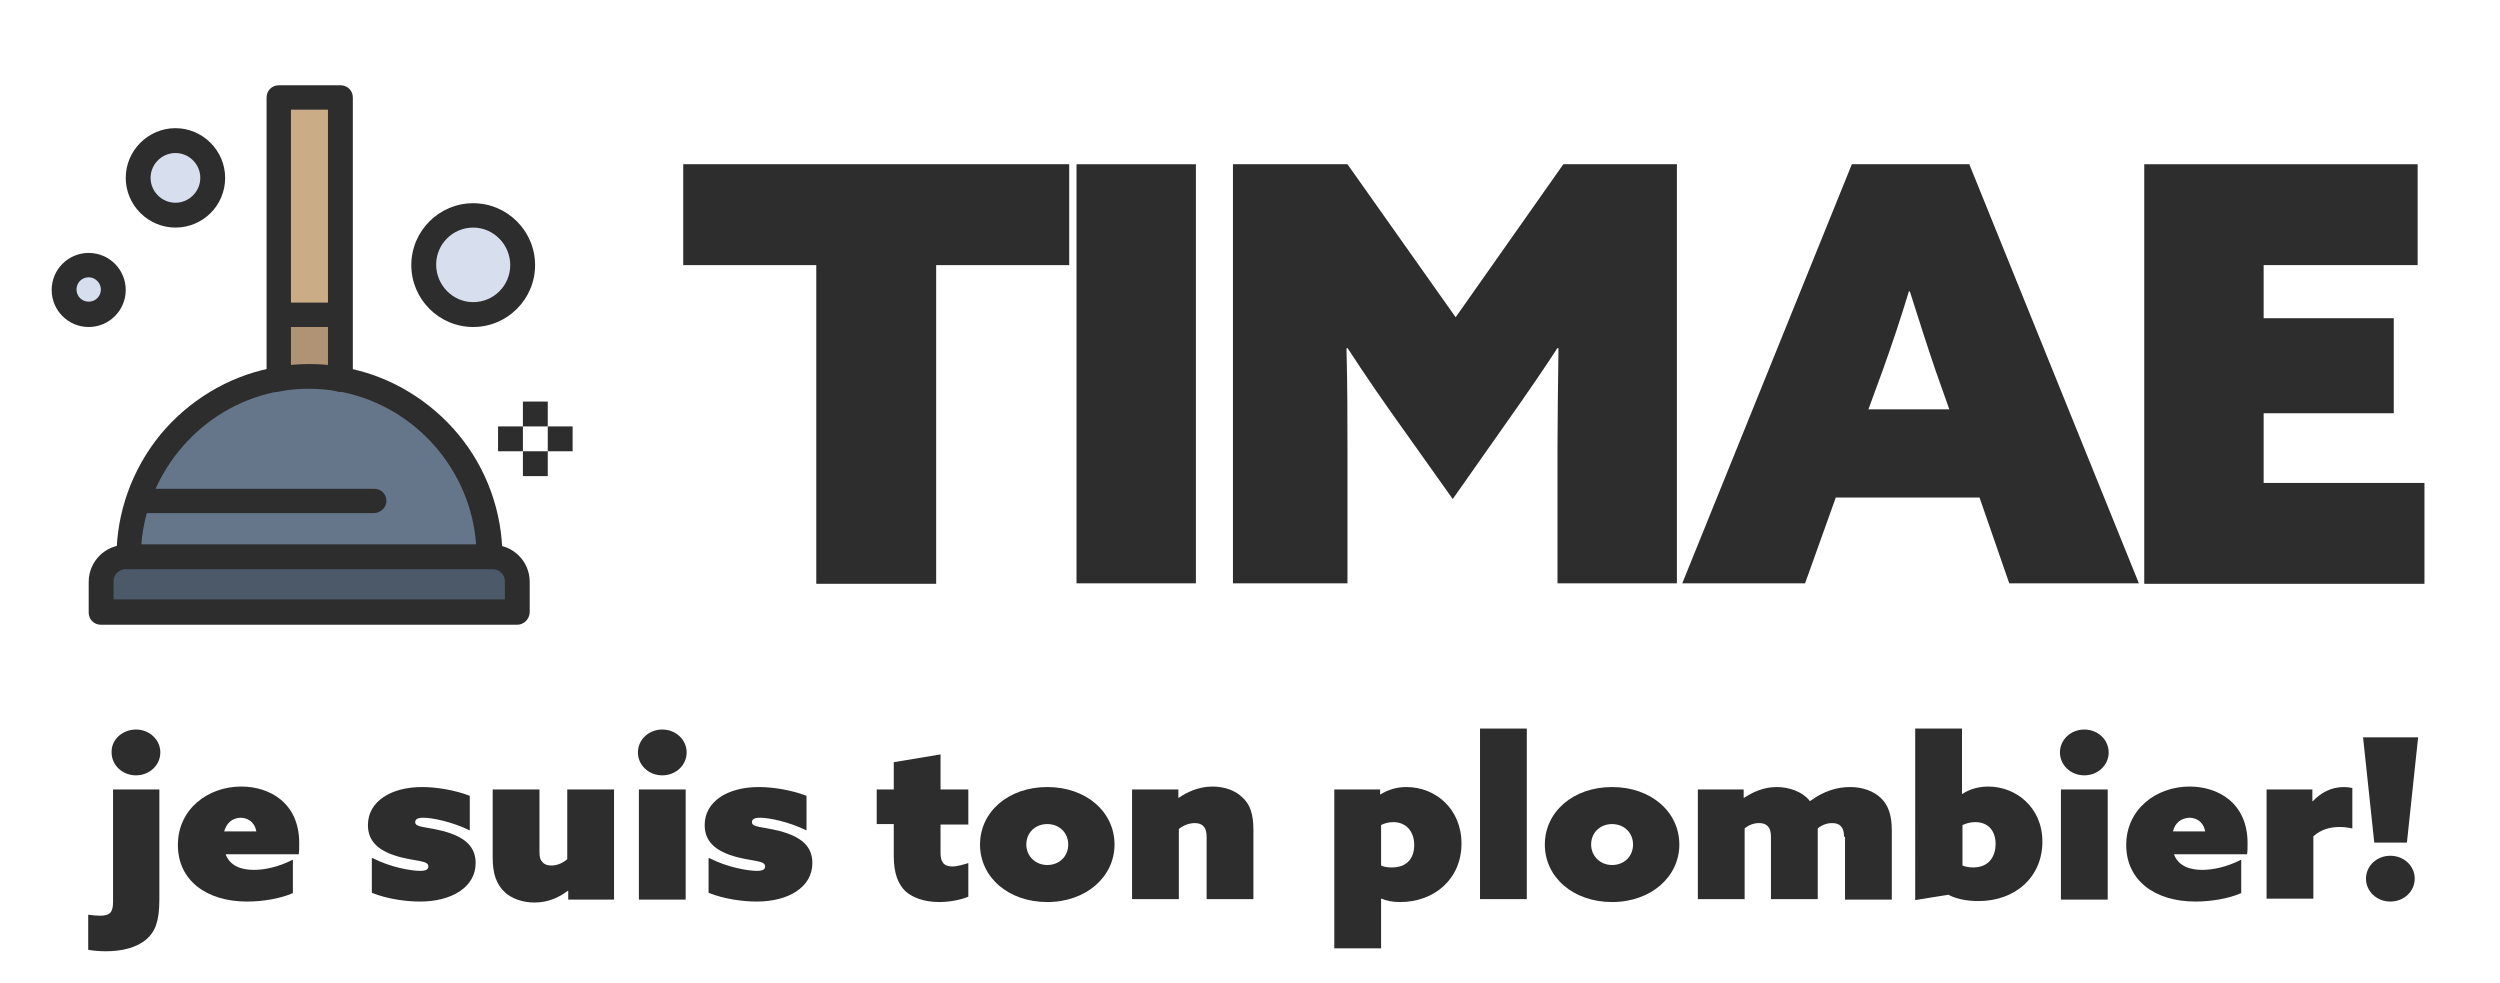 <svg enable-background="new 0 0 513 201.7" viewBox="0 0 513 201.7" xmlns="http://www.w3.org/2000/svg"><path d="m167.5 119.7v-65.3h-27.3v-20.7h79.2v20.7h-27.3v65.4h-24.6z" fill="#2d2d2d"/><path d="m220.9 119.7v-86h24.5v86z" fill="#2d2d2d"/><path d="m276.5 119.7h-23.5v-86h23.5l22.2 31.4 22.1-31.4h23.3v86h-24.5v-28c0-5.5.1-12.3.2-20.2l-.2-.1c-2 3.1-5.7 8.6-11.3 16.5l-10.2 14.5-10.3-14.5c-3.8-5.3-7.6-10.8-11.3-16.5l-.2.1c.2 7.9.2 14.7.2 20.2z" fill="#2d2d2d"/><path d="m345.2 119.7 34.8-86h24.1l34.8 86h-26.6l-6.1-17.6h-29.5l-6.3 17.6zm46.7-59.9h-.2c-1.6 5.3-3.4 10.7-5.3 16l-3 8.2h16.6l-2.9-8.2c-1.5-4.4-3.2-9.7-5.2-16z" fill="#2d2d2d"/><path d="m440 119.7v-86h56.1v20.7h-31.6v10.9h26.7v19.5h-26.7v14.3h33v20.7h-57.5z" fill="#2d2d2d"/><path d="m18.2 54.4c2.8 0 5.1 2.3 5.1 5.1s-2.3 5.1-5.1 5.1-5.1-2.3-5.1-5.1c0-2.9 2.3-5.1 5.1-5.1z" fill="#d7deed"/><path d="m36 28.9c4.2 0 7.6 3.4 7.6 7.6s-3.4 7.6-7.6 7.6-7.6-3.4-7.6-7.6 3.4-7.6 7.6-7.6z" fill="#d7deed"/><path d="m97.1 44.2c5.6 0 10.2 4.6 10.2 10.2s-4.6 10.2-10.2 10.2c-5.6-.1-10.2-4.6-10.2-10.2s4.6-10.2 10.2-10.2z" fill="#d7deed"/><path d="m106.1 119.4v6.3h-85.4v-6.3c0-2.8 2.3-5.1 5.1-5.1h.6 74 .6c2.8 0 5.1 2.3 5.1 5.1z" fill="#4c5968"/><path d="m69.8 77.8c.4.1.9.2 1.3.2 16.8 3.5 29.4 18.4 29.4 36.2h-74c0-17.8 12.6-32.7 29.4-36.2.4-.1.8-.2 1.3-.2 2.1-.4 4.2-.5 6.4-.5 2 0 4.1.2 6.2.5z" fill="#65768a"/><path d="m63.4 77.3c-2.2 0-4.3.2-6.4.5v-13.3h1.9 10.2.7v13.3c-2.1-.3-4.2-.5-6.4-.5z" fill="#af9374"/><path d="m69.8 20v44.5h-.7-10.2-1.9v-44.5z" fill="#caac86"/><g fill="#2d2d2d"><path d="m112.4 87.5h5.1v5.1h-5.1z"/><path d="m107.3 92.6h5.1v5.1h-5.1z"/><path d="m107.3 82.4h5.1v5.1h-5.1z"/><path d="m102.2 87.5h5.1v5.1h-5.1z"/><path d="m106.1 128.2h-85.4c-1.4 0-2.5-1.1-2.5-2.5v-6.3c0-4.2 3.4-7.6 7.6-7.6h.6c1.4 0 2.5 1.1 2.5 2.5s-1.1 2.5-2.5 2.5h-.6c-1.4 0-2.5 1.1-2.5 2.5v3.7h80.3v-3.7c0-1.4-1.1-2.5-2.5-2.5h-.6c-1.4 0-2.5-1.1-2.5-2.5s1.1-2.5 2.5-2.5h.6c4.2 0 7.6 3.4 7.6 7.6v6.3c-.1 1.4-1.2 2.5-2.6 2.5z"/><path d="m69.8 80.4c-1.4 0-2.5-1.1-2.5-2.5v-55.4h-7.6v55.3c0 1.4-1.1 2.5-2.5 2.5s-2.5-1.1-2.5-2.5v-57.8c0-1.4 1.1-2.5 2.5-2.5h12.7c1.4 0 2.5 1.1 2.5 2.5v57.8c-.1 1.4-1.2 2.6-2.6 2.6z"/><path d="m100.4 116.8h-74c-1.4 0-2.5-1.1-2.5-2.5 0-9.1 3.2-18 9-25.1 5.7-6.9 13.7-11.8 22.4-13.6.4-.1.8-.2 1.4-.3 4.5-.8 9.1-.8 13.6 0 .5.1 1 .2 1.4.3 8.7 1.8 16.7 6.7 22.4 13.6 5.8 7 9 15.9 9 25.1-.2 1.4-1.3 2.5-2.7 2.5zm-71.4-5.1h68.7c-1.1-15.1-12.2-28-27.2-31.2-.4-.1-.7-.1-1.2-.2-3.9-.7-7.9-.7-11.9 0-.5.1-.8.2-1.2.2-14.9 3.2-26 16.1-27.2 31.2z"/><path d="m69.1 67.1h-10.2c-1.4 0-2.5-1.1-2.5-2.5s1.1-2.5 2.5-2.5h10.2c1.4 0 2.5 1.1 2.5 2.5s-1.1 2.5-2.5 2.5z"/><path d="m76.7 105.3h-48.3c-1.4 0-2.5-1.1-2.5-2.5s1.1-2.5 2.5-2.5h48.4c1.4 0 2.5 1.1 2.5 2.5 0 1.3-1.2 2.5-2.6 2.5z"/><path d="m18.2 67.1c-4.2 0-7.6-3.4-7.6-7.6s3.4-7.6 7.6-7.6 7.6 3.4 7.6 7.6-3.4 7.6-7.6 7.6zm0-10.2c-1.4 0-2.5 1.1-2.5 2.5s1.1 2.5 2.5 2.5 2.5-1.1 2.5-2.5c0-1.3-1.1-2.5-2.5-2.5z"/><path d="m97.1 67.1c-7 0-12.7-5.7-12.7-12.7s5.7-12.7 12.7-12.7 12.7 5.7 12.7 12.7-5.7 12.7-12.7 12.7zm0-20.4c-4.2 0-7.6 3.4-7.6 7.6s3.4 7.7 7.6 7.7 7.6-3.4 7.6-7.6-3.4-7.7-7.6-7.7z"/><path d="m36 46.7c-5.6 0-10.2-4.6-10.2-10.2s4.6-10.2 10.2-10.2 10.2 4.6 10.2 10.2c0 5.7-4.6 10.2-10.2 10.2zm0-15.3c-2.8 0-5.1 2.3-5.1 5.1s2.3 5.1 5.1 5.1 5.1-2.3 5.1-5.1-2.3-5.1-5.1-5.1z"/><path d="m23.1 162h9.6v22.6c0 4.5-.9 6.6-2.6 8.1-2.1 1.8-5.1 2.5-8.4 2.5-1.2 0-2.5-.1-3.6-.3v-7.2c.7.1 1.7.2 2.4.2 2.1 0 2.7-.7 2.7-2.9v-23zm4.8-12.3c2.8 0 5 2.1 5 4.7s-2.2 4.7-5 4.7-5-2.1-5-4.7c-.1-2.6 2.2-4.7 5-4.7z"/><path d="m60 183.3c-2.5 1.1-6.1 1.7-9.3 1.7-8.4 0-14.2-4.4-14.2-11.6 0-7.4 6.2-12 13-12 5.9 0 11.9 3.4 11.9 11.6 0 .7 0 1.7-.1 2.3h-15c.9 2.4 3.2 3.2 5.8 3.2 2.2 0 5.1-.6 8-2.1v6.9zm-14-12.7h6.6c-.4-2.1-1.9-2.8-3.3-2.8-1.7.1-2.8 1.1-3.3 2.8z"/><path d="m76.5 176.1c3.7 1.9 7.9 2.6 9.7 2.6 1.2 0 1.7-.3 1.7-.9 0-1.2-2.1-1-5.7-1.9-4.6-1.2-6.7-3.3-6.7-6.6 0-4.9 4.8-7.8 11.1-7.8 2.9 0 6.7.6 9.8 1.8v7.1c-3.7-1.8-7.7-2.6-9.5-2.6-1.2 0-1.7.3-1.7.9 0 1.1 2 .9 5.6 1.8 4.6 1.2 6.8 3.2 6.8 6.6 0 5-5 7.9-11.4 7.9-2.8 0-6.7-.5-9.9-1.8v-7.1z"/><path d="m101.1 176v-14h9.6v12.8c0 1.2.2 1.7.7 2.2s1.1.6 1.8.6c1.1 0 2.3-.5 3.2-1.3v-14.3h9.6v22.6h-9.4v-1.8h-.1c-1.7 1.3-4 2.4-6.8 2.4-2.6 0-4.8-.9-6.1-2.1-1.7-1.6-2.5-3.7-2.5-7.1z"/><path d="m135.9 149.7c2.8 0 5 2.1 5 4.7s-2.2 4.7-5 4.7-5-2.1-5-4.7 2.2-4.7 5-4.7zm-4.8 12.3h9.6v22.6h-9.6z"/><path d="m145.6 176.1c3.7 1.9 7.9 2.6 9.7 2.6 1.2 0 1.7-.3 1.7-.9 0-1.2-2.1-1-5.7-1.9-4.6-1.2-6.7-3.3-6.7-6.6 0-4.9 4.8-7.8 11.1-7.8 2.9 0 6.7.6 9.8 1.8v7.1c-3.7-1.8-7.7-2.6-9.5-2.6-1.2 0-1.7.3-1.7.9 0 1.1 2 .9 5.6 1.8 4.6 1.2 6.8 3.2 6.8 6.6 0 5-5 7.9-11.4 7.9-2.8 0-6.7-.5-9.9-1.8v-7.1z"/><path d="m183.4 175.6v-6.5h-3.5v-7.1h3.5v-5.6l9.6-1.6v7.2h5.7v7.2h-5.7v5.8c0 1.8.6 2.8 2.4 2.8 1.1 0 2.3-.4 3.3-.7v6.9c-1.4.6-3.7 1.1-6 1.1-3 0-5.5-.9-7-2.3-1.3-1.4-2.3-3.3-2.3-7.2z"/><path d="m214.9 161.5c8 0 13.8 5.1 13.8 11.8 0 6.6-5.8 11.8-13.8 11.8s-13.8-5.1-13.8-11.8 5.8-11.8 13.8-11.8zm0 16c2.5 0 4.3-1.8 4.3-4.2s-1.8-4.2-4.3-4.2-4.3 1.8-4.3 4.2c0 2.3 1.8 4.2 4.3 4.2z"/><path d="m232.4 162h9.4v1.7h.1c1.6-1.1 4-2.3 6.9-2.3 2.6 0 4.8.9 6.1 2.2 1.6 1.4 2.3 3.4 2.3 6.7v14.2h-9.6v-12.8c0-1-.2-1.7-.7-2.2s-1.1-.6-1.8-.6c-1.1 0-2.3.5-3.2 1.2v14.4h-9.6v-22.5z"/><path d="m283.4 194.6h-9.6v-32.6h9.4v1h.1c1.6-1 3.4-1.5 5.3-1.5 6 0 11.3 4.5 11.3 11.6 0 7.2-5.5 12-12.6 12-1.7 0-2.9-.3-3.8-.7h-.1zm2.2-16.6c3.3 0 4.6-2.1 4.6-4.6 0-2.6-1.5-4.7-4.3-4.7-1.1 0-1.9.3-2.5.6v8.3c.6.3 1.3.4 2.2.4z"/><path d="m303.7 149.5h9.6v35h-9.6z"/><path d="m330.8 161.5c8 0 13.8 5.1 13.8 11.8 0 6.6-5.8 11.8-13.8 11.8s-13.8-5.1-13.8-11.8 5.8-11.8 13.8-11.8zm0 16c2.5 0 4.3-1.8 4.3-4.2s-1.8-4.2-4.3-4.2-4.3 1.8-4.3 4.2c0 2.3 1.8 4.2 4.3 4.2z"/><path d="m378.4 171.7c0-1-.2-1.7-.7-2.2s-1.1-.6-1.8-.6c-1 0-2.1.4-2.9 1.1v14.5h-9.6v-12.8c0-1-.2-1.7-.7-2.2s-1.1-.6-1.8-.6c-1 0-2.1.4-2.9 1.1v14.5h-9.6v-22.5h9.4v1.7h.1c1.7-1.1 3.9-2.2 6.7-2.2 2.4 0 5.3.9 6.8 2.9 2.9-2.1 5.5-2.9 8.3-2.9 2.6 0 4.8.9 6.2 2.2 1.5 1.4 2.3 3.4 2.3 6.7v14.2h-9.6v-12.9z"/><path d="m393 149.5h9.6v13.4h.1c1.5-1 3.4-1.5 5.3-1.5 5.6 0 11.1 4.2 11.1 11.3 0 7.3-5.6 12.2-13.1 12.2-2.6 0-4.7-.5-6.2-1.3l-6.8 1.1zm11.9 28.5c3.4 0 4.6-2.5 4.6-4.8 0-2.6-1.4-4.5-4.2-4.5-1.1 0-1.9.3-2.6.6v8.3c.5.2 1.2.4 2.2.4z"/><path d="m427.7 149.7c2.8 0 5 2.1 5 4.7s-2.2 4.7-5 4.7-5-2.1-5-4.7 2.2-4.7 5-4.7zm-4.8 12.3h9.6v22.6h-9.6z"/><path d="m459.8 183.3c-2.5 1.1-6.1 1.7-9.3 1.7-8.4 0-14.2-4.4-14.2-11.6 0-7.4 6.2-12 13-12 5.9 0 11.9 3.4 11.9 11.6 0 .7 0 1.7-.1 2.3h-15c.9 2.4 3.2 3.2 5.8 3.2 2.2 0 5.1-.6 8-2.1v6.9zm-13.9-12.7h6.6c-.4-2.1-1.9-2.8-3.3-2.8-1.7.1-2.9 1.1-3.3 2.8z"/><path d="m465.1 162h9.4v2.4h.1c1.6-1.7 3.7-2.9 6.4-2.9.6 0 1.3.1 1.7.2v8.3c-.9-.2-1.8-.3-2.6-.3-2 0-3.8.5-5.4 1.9v12.8h-9.6z"/><path d="m484.9 151.3h11.3l-2.3 21.6h-6.7zm5.6 24.3c2.8 0 5 2.1 5 4.7s-2.2 4.7-5 4.7-5-2.1-5-4.7 2.2-4.7 5-4.7z"/></g></svg>
